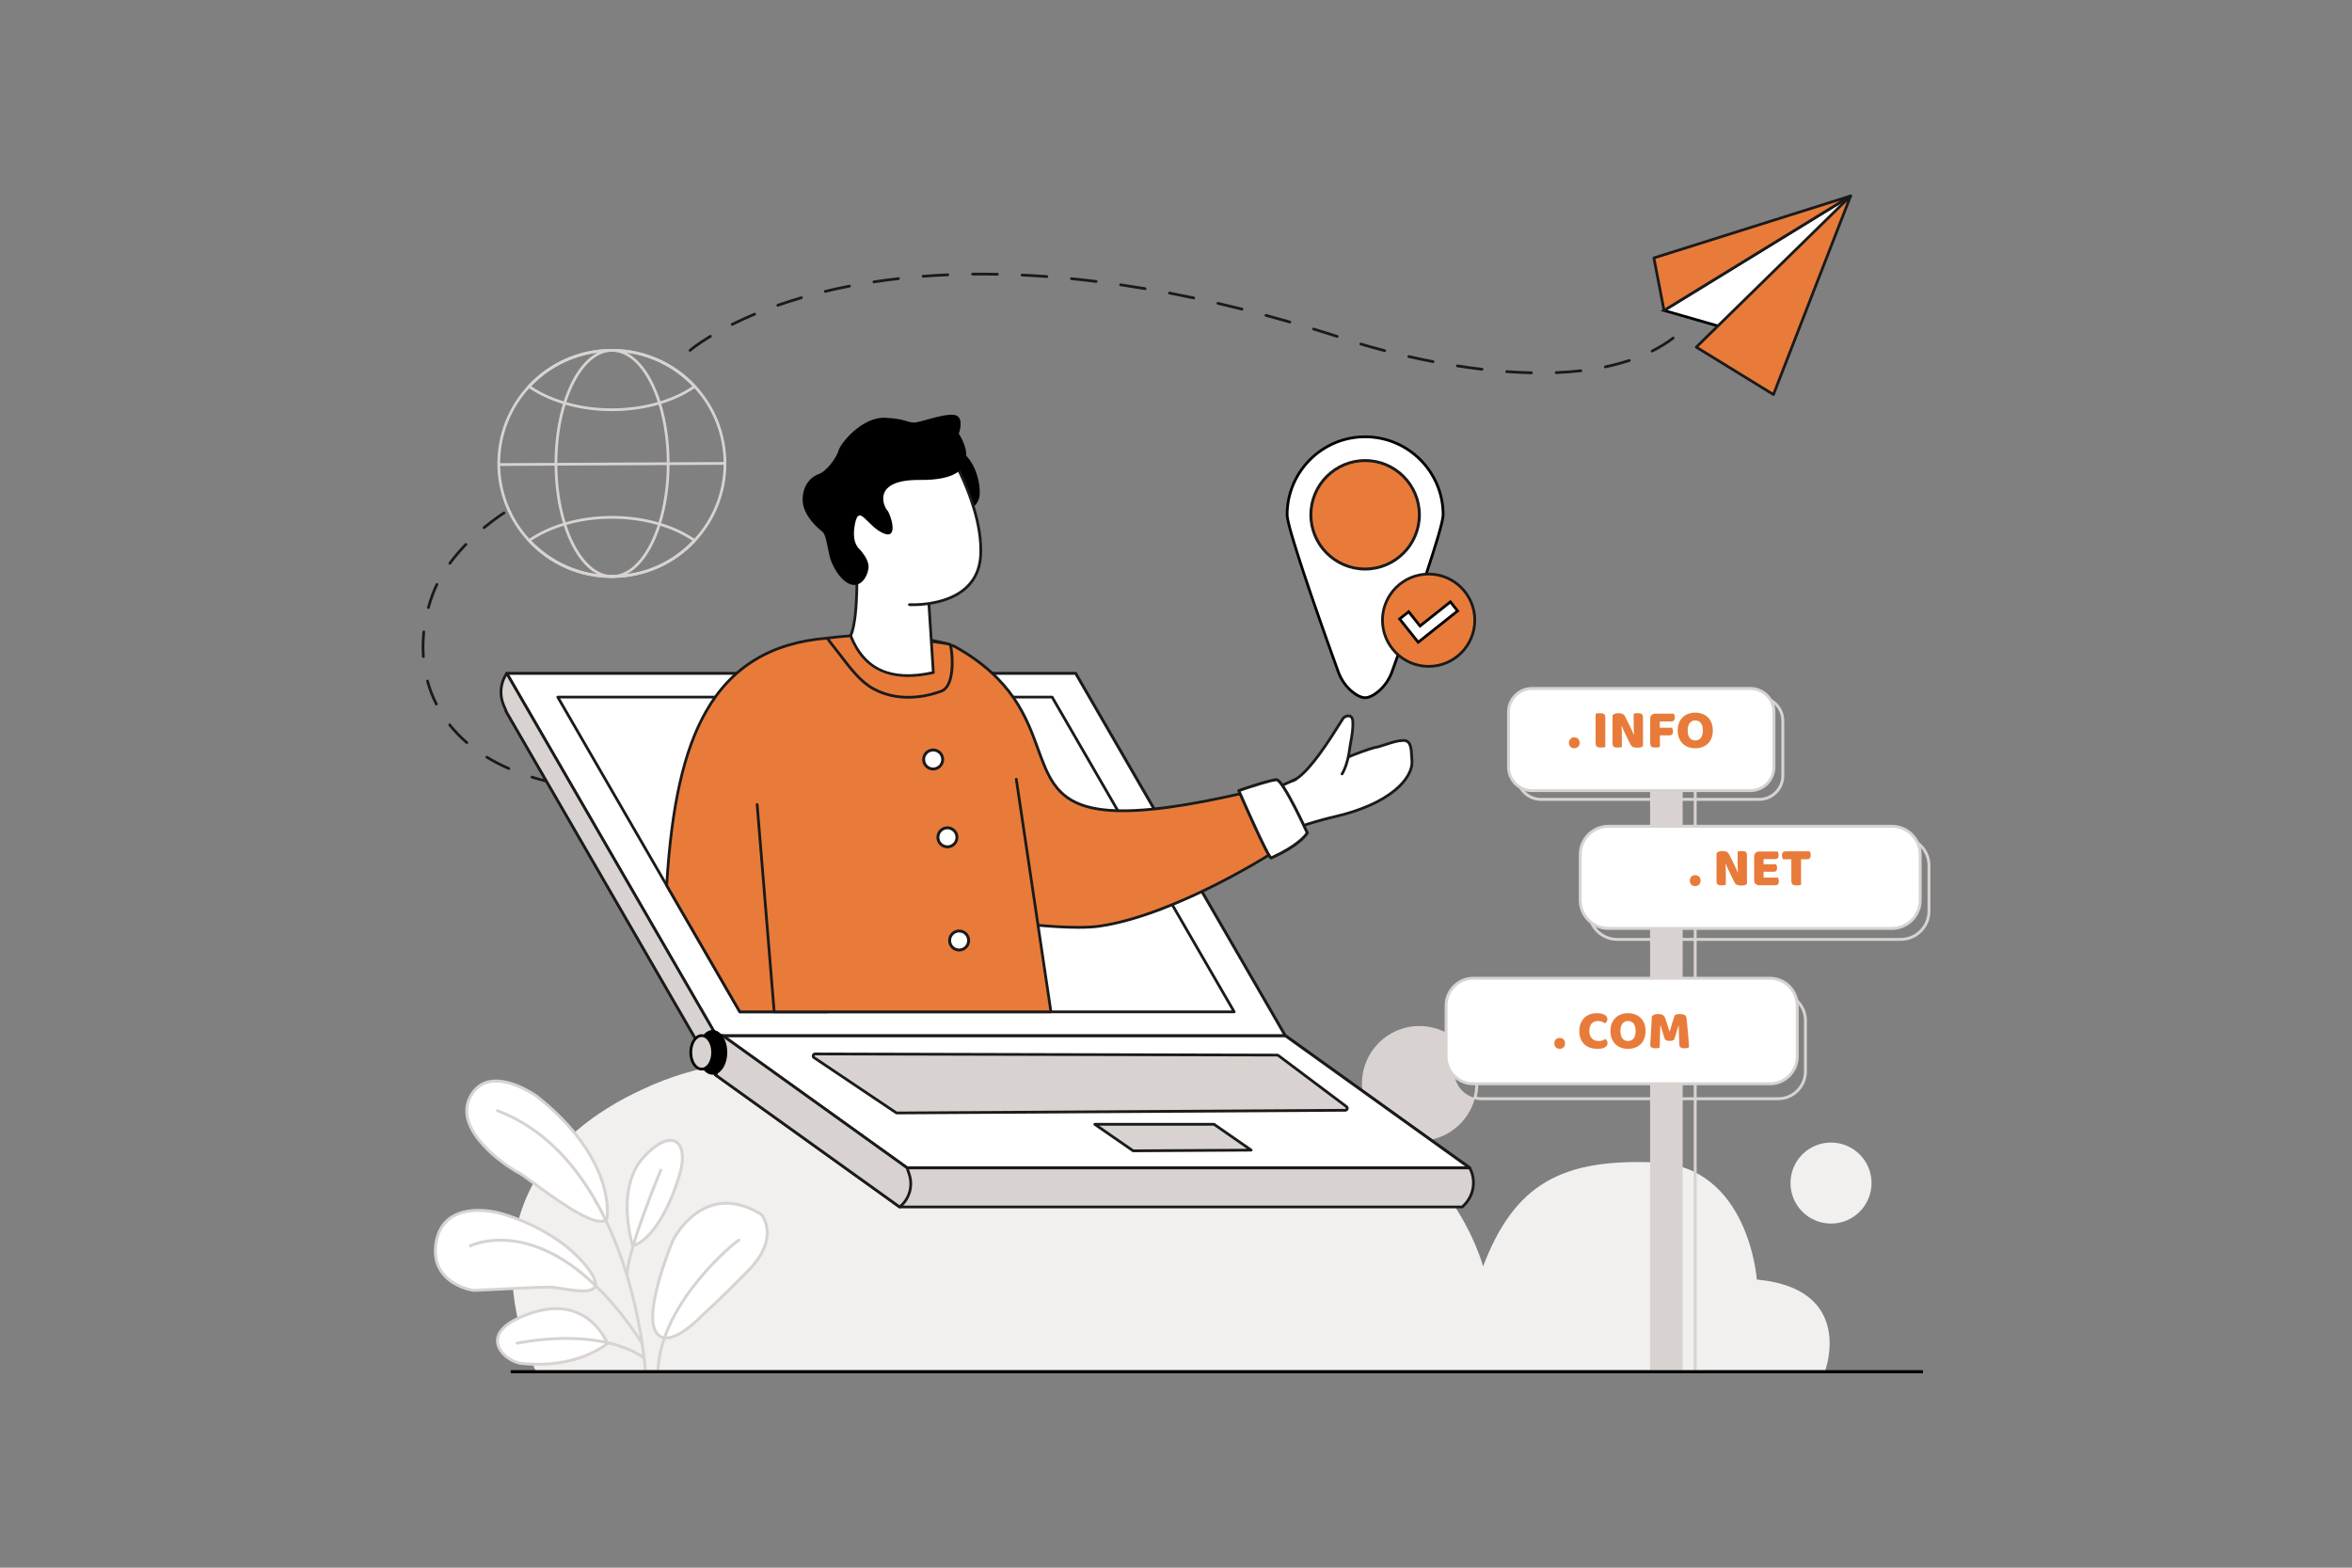 <?xml version="1.0" encoding="UTF-8"?> <svg xmlns="http://www.w3.org/2000/svg" viewBox="0 0 6000 4000" id="WebsiteDomainRegistration"><rect x="0" y="0" width="6000" height="4000" fill="#808080" stroke="none"/><path fill="#d8d3d0" d="m3762.69,2801.42c-16.38,63.02-73.66,109.54-141.8,109.54-80.92,0-146.52-65.6-146.52-146.52s65.6-146.51,146.52-146.51c33.47,0,64.33,11.23,89.01,30.12v85.89c0,32.63,22.47,60.01,52.8,67.49Z" class="colord0d5d8 svgShape"></path><path fill="#f1f0ef" d="m4656.3,3496.44s77.22-208.15-174.58-231.65c0,0-20.14-288.72-258.51-298.79-238.36-10.07-359.22,53.72-439.8,265.22,0,0-94-353.63-449.87-384.96-355.87-31.33-483.44,194.72-483.44,194.72,0,0-627.8-511.42-1185.1-273.06-557.3,238.36-298.79,728.52-298.79,728.52h3290.09Z" class="coloreff0f1 svgShape"></path><circle cx="4670.95" cy="3018.62" r="103.36" fill="#f1f0ef" class="coloreff0f1 svgShape"></circle><path fill="#d8d3d0" d="m4324.5,3497.15c-2.05,0-3.71-1.66-3.71-3.71v-1518.93c0-2.05,1.66-3.71,3.71-3.71s3.71,1.66,3.71,3.71v1518.93c0,2.05-1.66,3.71-3.71,3.71Z" class="colord0d5d8 svgShape"></path><path fill="#ffffff" d="m1791.91,3355.56s-88.34,95.51-119.38,41.78c-31.04-53.72,44.17-232.8,44.17-232.8,0,0,77.6-157.59,225.63-65.66,0,0,50.14,58.04-33.43,143.03-83.57,84.99-117,113.64-117,113.64Z" class="colorffffff svgShape"></path><path fill="#d8d3d0" d="m1699.66,3417.45c-1.45,0-2.87-.08-4.28-.23-11.11-1.24-19.88-7.3-26.07-18.01-31.6-54.69,40.86-228.71,43.96-236.09.03-.07.06-.14.09-.2.36-.74,9.07-18.25,26.24-38.38,15.9-18.64,42.34-43.01,77.94-53.2,39.72-11.37,82.36-3.16,126.74,24.4.32.2.61.44.85.73.54.63,13.35,15.72,15.52,41.76,1.97,23.71-4.95,61.39-49.1,106.3-79.76,81.12-114.39,111.4-117.06,113.72-3.81,4.09-55.85,59.21-94.83,59.21Zm20.42-251.35c-2.22,5.33-73.79,178.41-44.33,229.39,5.01,8.68,11.7,13.37,20.45,14.35,1.18.13,2.38.2,3.59.2,36.21,0,88.85-56.4,89.39-56.99.1-.11.2-.21.31-.3.33-.29,34.33-29.59,116.76-113.43,33.22-33.79,49.48-68.37,47.04-100.01-1.67-21.55-11.52-35.12-13.45-37.58-42.31-26.13-82.75-33.96-120.19-23.26-63.73,18.21-98.11,84.75-99.57,87.64Z" class="colord0d5d8 svgShape"></path><path fill="#ffffff" d="m1614.03,3178.88s-45.37-144.45,26.26-224.44c71.63-79.99,118.19-44.17,94.31,39.4-23.88,83.57-70.44,170.72-120.58,185.04Z" class="colorffffff svgShape"></path><path fill="#d8d3d0" d="m1614.03,3182.59c-1.58,0-3.05-1.02-3.54-2.6-.11-.37-11.51-37.1-13.89-83.15-3.18-61.33,10.98-111.43,40.94-144.88,34.55-38.58,66.57-53.98,87.84-42.24,19.78,10.92,24.69,43.54,12.81,85.14-23.6,82.61-70.83,172.65-123.13,187.59-.34.1-.68.14-1.02.14Zm95.82-269.28c-17.62,0-41.51,15.38-66.79,43.6-36.12,40.33-41.18,98.05-39.06,139.37,1.89,36.9,9.69,67.68,12.53,77.88,21.26-7.63,43.47-29.58,64.47-63.79,19.83-32.3,37.6-74.05,50.03-117.56,10.72-37.51,7.08-67.57-9.26-76.59-3.54-1.95-7.54-2.91-11.93-2.91Z" class="colord0d5d8 svgShape"></path><path fill="#ffffff" d="m1548.37,3109.64s27.46-148.03-177.88-311.59c0,0-122.96-89.54-170.72,0-47.75,89.54,105.06,186.24,124.16,194.59,19.1,8.36,195.79,156.39,224.44,117Z" class="colorffffff svgShape"></path><path fill="#d8d3d0" d="m1532.87,3119.99c-39.74,0-124.31-62.01-175.71-99.7-17.11-12.54-30.62-22.45-34.72-24.25-11.84-5.18-106.13-62.13-130.13-131.23-8.47-24.38-7.06-47.44,4.18-68.51,11.43-21.42,28.01-34.76,49.29-39.65,55.73-12.8,124.01,36.3,126.89,38.4.04.03.09.06.13.1,47.11,37.52,85.84,77.37,115.13,118.43,23.49,32.93,40.99,66.73,52.03,100.44,18.88,57.69,12.35,94.74,12.06,96.29-.1.54-.32,1.06-.65,1.51-3.1,4.26-7.67,6.89-13.58,7.81-1.55.24-3.2.36-4.93.36Zm-267.68-358.02c-6.03,0-11.98.59-17.75,1.92-19.09,4.39-34.02,16.47-44.39,35.9-10.23,19.18-11.48,40.23-3.72,62.58,21.71,62.52,109.01,119.39,126.09,126.86,4.85,2.12,17.3,11.25,36.13,25.06,49.24,36.11,140.91,103.31,175.1,97.99,3.6-.56,6.29-1.93,8.2-4.18.83-5.83,4.78-41-12.13-92.32-17.06-51.79-59.45-131.1-164.48-214.78-2.1-1.51-54.99-39.03-103.06-39.03Zm283.18,347.66h.01-.01Zm0,0h.01-.01Z" class="colord0d5d8 svgShape"></path><path fill="#ffffff" d="m1274.98,3095.41s146.41,36.28,225.63,141.84c66.35,88.4-63.37,46.79-99.09,46.79-31.04,0-183.85,8.36-192.21,8.36s-119.38-21.49-95.51-128.93c23.88-107.44,161.17-68.05,161.17-68.05Z" class="colorffffff svgShape"></path><path fill="#d8d3d0" d="m1486.72,3297.58c-15.96,0-35.11-3.04-53.05-5.89-13.33-2.12-24.85-3.94-32.14-3.94-20.34,0-94.46,3.67-143.5,6.09-26.57,1.31-45.76,2.26-48.71,2.26-5.85,0-54-8.75-82.32-44.06-19.06-23.76-24.71-53.83-16.81-89.39,6.23-28.03,20.55-48.88,42.58-61.97,49.29-29.3,119.4-9.94,123.18-8.86,1.83.46,38.39,9.86,83.75,31.57,42.81,20.49,102.52,56.49,143.89,111.62,17.67,23.54,23.15,40.13,16.76,50.73-5.37,8.91-17.96,11.84-33.63,11.84Zm-85.19-17.26c7.88,0,19.67,1.87,33.31,4.04,29.92,4.75,70.9,11.26,79.15-2.45,4.52-7.5-1.13-22.17-16.34-42.43-40.48-53.92-99.1-89.24-141.16-109.38-45.63-21.85-82.03-30.99-82.4-31.08-.04-.01-.09-.02-.13-.03-.7-.2-70.62-19.74-117.42,8.1-20.18,12-33.33,31.24-39.1,57.18-7.39,33.25-2.22,61.22,15.36,83.13,26.12,32.56,71.37,41.28,76.52,41.28,2.76,0,22.88-1,48.34-2.25,49.11-2.43,123.34-6.1,143.86-6.1Z" class="colord0d5d8 svgShape"></path><path fill="#ffffff" d="m1549.59,3428.39s-47.78-127.74-195.82-77.6c-148.03,50.14-65.66,122.96-25.07,127.74,40.59,4.78,140.93,8.36,220.89-50.14Z" class="colorffffff svgShape"></path><path fill="#d8d3d0" d="M1371.81 3484.7c-17.87 0-32.9-1.23-43.53-2.48-23.45-2.76-59.56-26.31-62.78-56.93-2.25-21.37 11.04-52.26 87.1-78.02 34.39-11.65 66.33-14.72 94.95-9.16 23.01 4.48 43.89 14.52 62.06 29.83 30.84 26 42.98 57.8 43.48 59.14.58 1.56.06 3.32-1.29 4.3-60.12 43.98-130.82 53.32-179.98 53.32Zm47.29-141.97c-19.94 0-41.34 3.85-64.13 11.58-30.85 10.45-53.44 22.52-67.13 35.88-11.17 10.9-16.21 22.45-14.96 34.32 2.8 26.6 35.72 47.91 56.26 50.33 38.64 4.55 136.46 8.88 215.89-47.74-3.54-8.01-15.94-33.1-40.46-53.67-24.37-20.45-52.97-30.7-85.47-30.7ZM1646.26 3500.15c-1.94 0-3.58-1.51-3.7-3.48-.08-1.33-8.95-134.17-59.58-281.23-46.59-135.34-139.12-310.8-315.32-378.11-1.92-.73-2.88-2.88-2.14-4.79.73-1.92 2.88-2.88 4.8-2.14 79.08 30.21 148.26 84.09 205.63 160.16 45.79 60.72 84.18 135.62 114.12 222.63 50.92 147.99 59.83 281.68 59.92 283.02.13 2.05-1.43 3.81-3.47 3.94-.08 0-.16 0-.24 0Z" class="colord0d5d8 svgShape"></path><path fill="#d8d3d0" d="M1599.86 3259.5c-1.95 0-3.58-1.52-3.7-3.49-3.44-55.82 82.42-263.17 86.07-271.97.79-1.89 2.96-2.79 4.86-2 1.89.79 2.79 2.96 2 4.86-.89 2.14-88.85 214.54-85.52 268.66.13 2.05-1.43 3.81-3.48 3.94-.08 0-.15 0-.23 0ZM1638.17 3431.05c-1.21 0-2.4-.59-3.12-1.69-118.2-181.42-230.12-238.85-303.2-255.09-78.63-17.47-129.91 7.67-130.42 7.93-1.83.92-4.07.18-4.99-1.65-.92-1.83-.18-4.07 1.65-4.99 2.17-1.09 54.18-26.58 135.37-8.54 47.46 10.55 95.03 33.94 141.37 69.53 57.72 44.33 113.72 107.84 166.44 188.76 1.12 1.72.63 4.02-1.08 5.14-.63.41-1.33.6-2.02.6ZM1643.18 3468.42c-.72 0-1.45-.21-2.09-.65-61.44-41.98-145.34-49.77-204.93-48.93-64.83.92-115.69 12.01-116.2 12.12-2 .44-3.99-.82-4.43-2.83-.44-2 .82-3.99 2.82-4.43.51-.11 51.99-11.34 117.55-12.29 38.55-.57 74.39 2.49 106.53 9.06 40.33 8.24 74.94 22.09 102.85 41.16 1.69 1.16 2.13 3.47.97 5.16-.72 1.05-1.89 1.62-3.07 1.62ZM1678.5 3500.15c-.05 0-.1 0-.15 0-2.05-.08-3.64-1.81-3.56-3.86 3.77-92.29 59.18-178.18 105-233.98 26.75-32.58 52.54-57.9 69.45-73.4 10.71-9.82 18.7-16.47 23.51-20.33 9.79-7.84 10.98-7.89 12.12-7.94 2.06-.12 3.78 1.51 3.87 3.56.07 1.73-1.04 3.22-2.62 3.71-5.38 2.9-54.65 42.5-103.02 102.09-44.02 54.23-97.25 137.56-100.89 226.59-.08 2-1.73 3.56-3.71 3.56Zm206.7-332.09h0 0Zm0 0h0 0Z" class="colord0d5d8 svgShape"></path><g fill="#000000" class="color000000 svgShape"><rect width="83.17" height="1608.65" x="4209.39" y="1891.35" fill="#d8d3d0" class="colord0d5d8 svgShape"></rect><path fill="#d8d3d0" d="m4487.75,2043.33h-556.71c-35.27,0-63.96-28.69-63.96-63.96v-140.19c0-35.27,28.69-63.96,63.96-63.96h556.71c35.27,0,63.96,28.69,63.96,63.96v140.19c0,35.27-28.69,63.96-63.96,63.96Zm-556.71-260.68c-31.17,0-56.53,25.36-56.53,56.53v140.19c0,31.17,25.36,56.53,56.53,56.53h556.71c31.17,0,56.53-25.36,56.53-56.53v-140.19c0-31.17-25.36-56.53-56.53-56.53h-556.71Z" class="colord0d5d8 svgShape"></path><rect width="677.2" height="260.68" x="3848.22" y="1756.6" fill="#ffffff" rx="60.25" ry="60.25" class="colorffffff svgShape"></rect><path fill="#d8d3d0" d="M4465.17 2021h-556.71c-35.27 0-63.96-28.69-63.96-63.96v-140.19c0-35.27 28.69-63.96 63.96-63.96h556.71c35.27 0 63.96 28.69 63.96 63.96v140.19c0 35.27-28.69 63.96-63.96 63.96Zm-556.71-260.68c-31.17 0-56.53 25.36-56.53 56.53v140.19c0 31.17 25.36 56.53 56.53 56.53h556.71c31.17 0 56.53-25.36 56.53-56.53v-140.19c0-31.17-25.36-56.53-56.53-56.53h-556.71ZM4848.73 2400.64h-723.04c-41.82 0-75.84-34.02-75.84-75.84v-116.43c0-41.82 34.02-75.84 75.84-75.84h723.04c41.82 0 75.84 34.02 75.84 75.84v116.43c0 41.82-34.02 75.84-75.84 75.84Zm-723.04-260.68c-37.72 0-68.41 30.69-68.41 68.41v116.43c0 37.72 30.69 68.41 68.41 68.41h723.04c37.72 0 68.41-30.69 68.41-68.41v-116.43c0-37.72-30.69-68.41-68.41-68.41h-723.04Z" class="colord0d5d8 svgShape"></path><rect width="867.29" height="260.68" x="4031.18" y="2108.27" fill="#ffffff" rx="72.13" ry="72.13" class="colorffffff svgShape"></rect><path fill="#d8d3d0" d="M4826.35 2372.67h-723.04c-41.82 0-75.84-34.02-75.84-75.84v-116.43c0-41.82 34.02-75.84 75.84-75.84h723.04c41.82 0 75.84 34.02 75.84 75.84v116.43c0 41.82-34.02 75.84-75.84 75.84Zm-723.04-260.68c-37.72 0-68.41 30.69-68.41 68.41v116.43c0 37.72 30.69 68.41 68.41 68.41h723.04c37.72 0 68.41-30.69 68.41-68.41v-116.43c0-37.72-30.69-68.41-68.41-68.41h-723.04ZM4536.17 2807.15h-756.77c-5.97 0-11.9-.72-17.61-2.13-.96-.24-1.79-.85-2.3-1.71-.51-.85-.65-1.87-.4-2.83 3.04-11.71 4.59-23.84 4.59-36.05 0-44.81-20.43-86.16-56.05-113.45-.92-.7-1.46-1.79-1.46-2.95v-44.34c0-40.38 32.85-73.23 73.23-73.23h756.77c40.38 0 73.24 32.85 73.24 73.23v130.23c0 40.38-32.85 73.23-73.24 73.23Zm-768.97-8.55c4 .75 8.08 1.12 12.2 1.12h756.77c36.29 0 65.81-29.52 65.81-65.8v-130.23c0-36.28-29.52-65.8-65.81-65.8h-756.77c-36.28 0-65.8 29.52-65.8 65.8v42.52c36.57 28.71 57.51 71.68 57.51 118.21 0 11.54-1.31 23.01-3.91 34.17Z" class="colord0d5d8 svgShape"></path><rect width="895.81" height="269.26" x="3689.02" y="2496.05" fill="#ffffff" rx="69.52" ry="69.52" class="colorffffff svgShape"></rect><path fill="#d8d3d0" d="m4515.31,2769.02h-756.77c-40.38,0-73.23-32.85-73.23-73.23v-130.22c0-40.38,32.85-73.23,73.23-73.23h756.77c40.38,0,73.23,32.85,73.23,73.23v130.22c0,40.38-32.85,73.23-73.23,73.23Zm-756.77-269.25c-36.28,0-65.8,29.52-65.8,65.8v130.22c0,36.28,29.52,65.8,65.8,65.8h756.77c36.28,0,65.8-29.52,65.8-65.8v-130.22c0-36.28-29.52-65.8-65.8-65.8h-756.77Z" class="colord0d5d8 svgShape"></path><g fill="#000000" class="color000000 svgShape"><path fill="#e87b3a" d="M4002.34 1895.26c0-3.96 1.23-7.26 3.68-9.91 2.45-2.64 5.8-3.96 10.05-3.96s7.59 1.32 10.05 3.96c2.45 2.64 3.68 5.94 3.68 9.91s-1.23 7.27-3.68 9.91c-2.45 2.64-5.8 3.96-10.05 3.96s-7.6-1.32-10.05-3.96c-2.45-2.64-3.68-5.94-3.68-9.91ZM4095.18 1906.16c-1.04.28-2.67.57-4.88.85-2.22.28-4.41.42-6.58.42s-4.08-.17-5.73-.5c-1.65-.33-3.04-.92-4.17-1.77-1.13-.85-1.98-2.03-2.55-3.54-.57-1.51-.85-3.49-.85-5.94v-74.73c1.04-.19 2.69-.45 4.95-.78 2.26-.33 4.43-.5 6.51-.5s4.08.17 5.73.5c1.65.33 3.04.92 4.17 1.77s1.98 2.03 2.55 3.54c.57 1.51.85 3.49.85 5.94v74.73ZM4191.28 1903.75c-1.32 1.32-3.23 2.34-5.73 3.04-2.5.71-5.5 1.06-8.99 1.06s-6.79-.52-9.91-1.56c-3.11-1.04-5.66-3.54-7.64-7.5l-14.01-28.59c-1.41-2.92-2.69-5.68-3.82-8.28-1.13-2.59-2.36-5.59-3.68-8.99l-.85.14c.38 5.1.59 10.29.64 15.57.05 5.29.07 10.47.07 15.57v21.94c-1.04.28-2.62.57-4.74.85-2.12.28-4.22.42-6.3.42s-3.92-.14-5.52-.42c-1.6-.28-2.93-.85-3.96-1.7-1.04-.85-1.84-2-2.41-3.47-.57-1.46-.85-3.37-.85-5.73v-70.77c1.32-1.89 3.35-3.3 6.09-4.25 2.74-.94 5.66-1.42 8.77-1.42 3.49 0 6.82.54 9.98 1.63 3.16 1.09 5.68 3.56 7.57 7.43l14.15 28.59c1.42 2.93 2.69 5.69 3.82 8.28 1.13 2.6 2.36 5.59 3.68 8.99l.71-.14c-.38-5.1-.62-10.19-.71-15.29-.09-5.1-.14-10.19-.14-15.29v-22.93c1.04-.28 2.62-.57 4.74-.85s4.22-.42 6.3-.42c4.15 0 7.31.73 9.48 2.19 2.17 1.46 3.26 4.51 3.26 9.13v72.75ZM4269.97 1820.95c.66 1.04 1.25 2.43 1.77 4.18.52 1.75.78 3.56.78 5.45 0 3.68-.78 6.3-2.34 7.85-1.56 1.56-3.66 2.34-6.3 2.34h-29.72v15.99h31c.75 1.04 1.39 2.41 1.91 4.1.52 1.7.78 3.49.78 5.38 0 3.59-.78 6.16-2.34 7.71s-3.66 2.34-6.3 2.34h-24.77v29.86c-1.04.28-2.67.57-4.88.85-2.22.28-4.41.42-6.58.42s-4.08-.17-5.73-.5c-1.65-.33-3.04-.92-4.17-1.77-1.13-.85-1.98-2.03-2.55-3.54-.57-1.51-.85-3.49-.85-5.94v-61.57c0-4.06 1.18-7.26 3.54-9.62 2.36-2.36 5.57-3.54 9.62-3.54h47.13ZM4279.88 1863.7c0-7.36 1.15-13.87 3.47-19.53 2.31-5.66 5.47-10.4 9.48-14.22 4.01-3.82 8.73-6.72 14.15-8.7 5.43-1.98 11.3-2.97 17.62-2.97s12.19.99 17.62 2.97c5.42 1.98 10.17 4.88 14.22 8.7 4.06 3.82 7.24 8.56 9.55 14.22 2.31 5.66 3.47 12.17 3.47 19.53s-1.13 13.89-3.4 19.6c-2.26 5.71-5.4 10.47-9.41 14.29-4.01 3.82-8.75 6.72-14.22 8.7-5.47 1.98-11.42 2.97-17.83 2.97s-12.36-1.02-17.83-3.04c-5.47-2.03-10.19-4.98-14.15-8.85-3.96-3.87-7.08-8.63-9.34-14.29-2.26-5.66-3.4-12.12-3.4-19.39Zm25.48 0c0 8.59 1.75 15 5.24 19.25 3.49 4.25 8.16 6.37 14.01 6.37s10.66-2.12 14.15-6.37c3.49-4.25 5.24-10.66 5.24-19.25s-1.72-14.86-5.17-19.11c-3.44-4.25-8.14-6.37-14.08-6.37s-10.54 2.1-14.08 6.3c-3.54 4.2-5.31 10.59-5.31 19.18Z" class="colorfcc528 svgShape"></path></g><g fill="#000000" class="color000000 svgShape"><path fill="#e87b3a" d="M4310.77 2246.93c0-3.96 1.23-7.26 3.68-9.91 2.45-2.64 5.8-3.96 10.05-3.96s7.59 1.32 10.05 3.96c2.45 2.64 3.68 5.94 3.68 9.91s-1.23 7.27-3.68 9.91c-2.45 2.64-5.8 3.96-10.05 3.96s-7.6-1.32-10.05-3.96c-2.45-2.64-3.68-5.94-3.68-9.91ZM4456.55 2255.42c-1.32 1.32-3.23 2.34-5.73 3.04-2.5.71-5.5 1.06-8.99 1.06s-6.79-.52-9.91-1.56c-3.11-1.04-5.66-3.54-7.64-7.5l-14.01-28.59c-1.41-2.92-2.69-5.68-3.82-8.28-1.13-2.59-2.36-5.59-3.68-8.99l-.85.14c.38 5.1.59 10.29.64 15.57.05 5.29.07 10.47.07 15.57v21.94c-1.04.28-2.62.57-4.74.85-2.12.28-4.22.42-6.3.42s-3.92-.14-5.52-.42c-1.6-.28-2.93-.85-3.96-1.7-1.04-.85-1.84-2-2.41-3.47-.57-1.46-.85-3.37-.85-5.73v-70.77c1.32-1.89 3.35-3.3 6.09-4.25 2.74-.94 5.66-1.42 8.77-1.42 3.49 0 6.82.54 9.98 1.63 3.16 1.09 5.68 3.56 7.57 7.43l14.15 28.59c1.42 2.93 2.69 5.69 3.82 8.28 1.13 2.6 2.36 5.59 3.68 8.99l.71-.14c-.38-5.1-.62-10.19-.71-15.29-.09-5.1-.14-10.19-.14-15.29v-22.93c1.04-.28 2.62-.57 4.74-.85s4.22-.42 6.3-.42c4.15 0 7.31.73 9.48 2.19 2.17 1.46 3.26 4.51 3.26 9.13v72.75ZM4474.95 2185.78c0-4.06 1.18-7.26 3.54-9.62 2.36-2.36 5.57-3.54 9.62-3.54h46.71c.66 1.04 1.25 2.41 1.77 4.1.52 1.7.78 3.49.78 5.38 0 3.59-.78 6.13-2.34 7.64-1.56 1.51-3.61 2.26-6.16 2.26h-29.86v13.16h31.84c.66 1.04 1.25 2.38 1.77 4.03.52 1.65.78 3.42.78 5.31 0 3.59-.76 6.13-2.26 7.64-1.51 1.51-3.54 2.26-6.09 2.26h-26.04v14.86h36.37c.66 1.04 1.25 2.41 1.77 4.1.52 1.7.78 3.49.78 5.38 0 3.59-.78 6.16-2.34 7.71-1.56 1.56-3.61 2.34-6.16 2.34h-41.33c-4.06 0-7.27-1.18-9.62-3.54-2.36-2.36-3.54-5.57-3.54-9.62v-59.87ZM4548.54 2192.44c-.66-1.04-1.27-2.45-1.84-4.25-.57-1.79-.85-3.68-.85-5.66 0-3.68.82-6.32 2.48-7.93 1.65-1.6 3.8-2.41 6.44-2.41h61.71c.66 1.04 1.27 2.45 1.84 4.25.57 1.79.85 3.68.85 5.66 0 3.68-.83 6.32-2.48 7.93-1.65 1.61-3.8 2.41-6.44 2.41h-15.71v65.39c-1.04.28-2.67.57-4.88.85-2.22.28-4.41.42-6.58.42s-4.08-.17-5.73-.5c-1.65-.33-3.04-.92-4.18-1.77-1.13-.85-1.98-2.03-2.55-3.54-.57-1.51-.85-3.49-.85-5.94v-54.91h-21.23Z" class="colorfcc528 svgShape"></path></g><g fill="#000000" class="color000000 svgShape"><path fill="#e87b3a" d="M3965.1 2662.17c0-3.96 1.23-7.26 3.68-9.91 2.45-2.64 5.8-3.96 10.05-3.96s7.59 1.32 10.05 3.96c2.45 2.64 3.68 5.94 3.68 9.91s-1.23 7.27-3.68 9.91c-2.45 2.64-5.8 3.96-10.05 3.96s-7.6-1.32-10.05-3.96c-2.45-2.64-3.68-5.94-3.68-9.91ZM4076.91 2605.13c-7.27 0-12.83 2.22-16.7 6.65-3.87 4.44-5.8 10.71-5.8 18.82s2.14 14.53 6.44 18.97c4.29 4.44 10.07 6.65 17.34 6.65 3.87 0 7.15-.52 9.84-1.56 2.69-1.04 5.26-2.22 7.71-3.54 1.6 1.32 2.85 2.9 3.75 4.74.9 1.84 1.35 3.99 1.35 6.44 0 3.87-2.15 7.15-6.44 9.84-4.29 2.69-10.83 4.03-19.6 4.03-6.32 0-12.27-.9-17.83-2.69-5.57-1.79-10.43-4.55-14.58-8.28-4.15-3.73-7.43-8.44-9.84-14.15-2.41-5.71-3.61-12.53-3.61-20.45 0-7.36 1.15-13.85 3.47-19.46 2.31-5.61 5.47-10.35 9.48-14.22 4.01-3.87 8.7-6.79 14.08-8.78 5.38-1.98 11.13-2.97 17.27-2.97 8.68 0 15.4 1.42 20.17 4.25 4.76 2.83 7.15 6.46 7.15 10.9 0 2.45-.61 4.58-1.84 6.37-1.23 1.79-2.64 3.21-4.25 4.25-2.46-1.6-5.07-2.97-7.86-4.1-2.78-1.13-6.01-1.7-9.69-1.7ZM4108.33 2630.61c0-7.36 1.15-13.87 3.47-19.53 2.31-5.66 5.47-10.4 9.48-14.22 4.01-3.82 8.73-6.72 14.15-8.7 5.43-1.98 11.3-2.97 17.62-2.97s12.19.99 17.62 2.97c5.42 1.98 10.17 4.88 14.22 8.7 4.06 3.82 7.24 8.56 9.55 14.22 2.31 5.66 3.47 12.17 3.47 19.53s-1.13 13.89-3.4 19.6c-2.26 5.71-5.4 10.47-9.41 14.29-4.01 3.82-8.75 6.72-14.22 8.7-5.47 1.98-11.42 2.97-17.83 2.97s-12.36-1.02-17.83-3.04c-5.47-2.03-10.19-4.98-14.15-8.85-3.96-3.87-7.08-8.63-9.34-14.29-2.26-5.66-3.4-12.12-3.4-19.39Zm25.48 0c0 8.59 1.75 15 5.24 19.25 3.49 4.25 8.16 6.37 14.01 6.37s10.66-2.12 14.15-6.37c3.49-4.25 5.24-10.66 5.24-19.25s-1.72-14.86-5.17-19.11c-3.44-4.25-8.14-6.37-14.08-6.37s-10.54 2.1-14.08 6.3c-3.54 4.2-5.31 10.59-5.31 19.18ZM4270.95 2652.54c-1.23 1.04-2.81 1.86-4.74 2.48-1.94.62-4.17.92-6.72.92-3.4 0-6.21-.42-8.42-1.27-2.22-.85-3.66-2.31-4.32-4.39-2.64-8.3-4.81-15.02-6.51-20.17-1.7-5.14-3.02-9.65-3.96-13.52h-.71c-.28 5.57-.5 10.64-.64 15.22-.14 4.58-.24 9.04-.28 13.37-.05 4.34-.14 8.73-.28 13.16-.14 4.44-.35 9.34-.64 14.72-1.23.47-2.83.87-4.81 1.2-1.98.33-3.96.5-5.94.5-4.15 0-7.38-.66-9.69-1.98-2.31-1.32-3.47-3.73-3.47-7.22l4.11-72.18c.75-1.23 2.41-2.55 4.95-3.96 2.55-1.42 6.13-2.12 10.76-2.12 5 0 8.92.78 11.75 2.34 2.83 1.56 4.9 4.08 6.23 7.57.85 2.26 1.77 4.86 2.76 7.78.99 2.93 1.98 5.94 2.97 9.06.99 3.11 1.96 6.21 2.9 9.27.94 3.07 1.79 5.83 2.55 8.28h.71c2.26-7.93 4.53-15.59 6.79-23 2.26-7.41 4.34-13.61 6.23-18.61 1.41-.75 3.23-1.39 5.45-1.91 2.22-.52 4.69-.78 7.43-.78 4.62 0 8.4.69 11.32 2.05 2.92 1.37 4.62 3.33 5.1 5.87.38 1.89.78 4.79 1.2 8.7.42 3.92.87 8.33 1.34 13.23.47 4.91.94 10.1 1.42 15.57.47 5.47.92 10.73 1.34 15.78.42 5.05.78 9.67 1.06 13.87.28 4.2.47 7.43.57 9.69-1.61.94-3.28 1.63-5.02 2.05-1.75.42-3.99.64-6.72.64-3.59 0-6.61-.62-9.06-1.84-2.45-1.23-3.78-3.63-3.96-7.22-.57-10.28-.92-19.53-1.06-27.74-.14-8.21-.35-15.1-.64-20.66h-.71c-.94 3.68-2.31 8.3-4.11 13.87-1.79 5.57-3.96 12.69-6.51 21.37Z" class="colorfcc528 svgShape"></path></g></g><g fill="#000000" class="color000000 svgShape"><path fill="#ffffff" d="m3681.47,1313.52c0,37.68-101.09,319.41-130.48,400.55-7.4,20.42-20.09,38.61-37.12,52.09-9.84,7.79-20.96,14.02-31.4,14.02s-21.57-6.23-31.4-14.02c-17.03-13.48-29.73-31.67-37.13-52.1-29.4-81.14-130.48-362.87-130.48-400.55,0-109.91,89.1-199.01,199.01-199.01s199,89.1,199,199.01Z" class="colorffffff svgShape"></path><path d="m3482.47,1783.69c-9.9,0-21.19-4.97-33.57-14.78-17.25-13.66-30.48-32.21-38.24-53.65-30.66-84.62-130.69-363.67-130.69-401.74,0-111.66,90.84-202.51,202.51-202.51s202.5,90.85,202.5,202.51c0,38.07-100.03,317.12-130.69,401.74-7.77,21.43-20.99,39.98-38.24,53.64-12.38,9.81-23.68,14.78-33.57,14.78Zm0-665.68c-107.8,0-195.51,87.71-195.51,195.51,0,29.35,67.29,225.54,130.27,399.36,7.32,20.21,19.77,37.69,36.01,50.55,11.11,8.8,20.95,13.26,29.23,13.26s18.11-4.46,29.22-13.27c16.23-12.85,28.68-30.33,36-50.54,62.98-173.82,130.27-370.02,130.27-399.36,0-107.8-87.7-195.51-195.5-195.51Z" fill="#000000" class="color000000 svgShape"></path><g fill="#000000" class="color000000 svgShape"><circle cx="3482.47" cy="1313.52" r="138.41" fill="#e87b3a" class="colorfcc528 svgShape"></circle><path fill="#1a1a1a" d="m3482.47,1455.64c-78.37,0-142.13-63.76-142.13-142.12s63.76-142.12,142.13-142.12,142.12,63.76,142.12,142.12-63.76,142.12-142.12,142.12Zm0-276.82c-74.27,0-134.7,60.42-134.7,134.7s60.42,134.7,134.7,134.7,134.7-60.42,134.7-134.7-60.42-134.7-134.7-134.7Z" class="color1a1a1a svgShape"></path></g></g><g fill="#000000" class="color000000 svgShape"><path fill="#ffffff" d="m4244.95,792.07s218.38,63.47,225.1,63.47,250.92-355.54,250.92-355.54l-476.03,292.07Z" class="colorffffff svgShape"></path><path d="m4470.05,859.04c-6.87,0-189.53-52.99-226.08-63.61l-7.6-2.21,482.77-296.21,4.71,4.96c-.61.89-61.76,89.91-122.95,177.79-35.94,51.62-64.87,92.75-85.97,122.25-40.78,57.02-42.33,57.02-44.89,57.02Zm-216.53-68.12c83.27,24.17,201.52,58.07,215.58,60.94,14.13-14.43,146.64-204.99,239.65-340.26l-455.23,279.31Z" fill="#000000" class="color000000 svgShape"></path><polygon fill="#e87b3a" points="4720.98 500 4327.25 885.66 4524.11 1006.69 4720.98 500" class="colorfcc528 svgShape"></polygon><path fill="#1a1a1a" d="m4524.11,1010.19c-.64,0-1.28-.18-1.83-.52l-196.87-121.02c-.92-.56-1.52-1.52-1.65-2.59-.12-1.07.26-2.14,1.03-2.89l393.73-385.66c1.18-1.15,3-1.33,4.38-.42,1.38.91,1.93,2.65,1.33,4.19l-196.87,506.69c-.38.97-1.16,1.72-2.15,2.05-.36.12-.74.18-1.12.18Zm-191.21-125.16l189.47,116.48,189.47-487.66-378.95,371.18Z" class="color1a1a1a svgShape"></path><g fill="#000000" class="color000000 svgShape"><polygon fill="#e87b3a" points="4219.13 658.14 4244.95 792.07 4720.98 500 4219.13 658.14" class="colorfcc528 svgShape"></polygon><path fill="#1a1a1a" d="m4244.95,795.57c-.48,0-.96-.1-1.41-.3-1.05-.46-1.81-1.41-2.03-2.54l-25.82-133.93c-.34-1.75.69-3.47,2.38-4l501.85-158.14c1.69-.53,3.5.28,4.24,1.89.73,1.61.15,3.51-1.35,4.44l-476.03,292.07c-.56.34-1.19.52-1.83.52Zm-21.79-135.03l24.27,125.91,447.49-274.56-471.76,148.66Z" class="color1a1a1a svgShape"></path></g></g><g fill="#000000" class="color000000 svgShape"><path fill="#1a1a1a" d="M1418.29 2002.2c-.24 0-.49-.02-.73-.08-21.28-4.52-41.95-9.87-61.42-15.91-1.85-.57-2.88-2.53-2.31-4.38.57-1.85 2.54-2.88 4.38-2.31 19.27 5.98 39.73 11.27 60.81 15.75 1.89.4 3.1 2.26 2.7 4.15-.35 1.65-1.8 2.77-3.42 2.77Zm-120.31-37.74c-.47 0-.94-.09-1.4-.29-19.99-8.74-38.98-18.57-56.44-29.24-1.65-1.01-2.17-3.16-1.16-4.81 1.01-1.65 3.16-2.17 4.81-1.16 17.2 10.5 35.9 20.19 55.6 28.8 1.77.77 2.58 2.84 1.81 4.61-.57 1.31-1.86 2.1-3.21 2.1Zm-107.08-66.04c-.81 0-1.62-.28-2.28-.85-16.38-14.12-31.26-29.55-44.22-45.85-1.2-1.51-.95-3.71.56-4.92 1.51-1.2 3.72-.95 4.92.56 12.69 15.97 27.26 31.07 43.31 44.91 1.46 1.26 1.63 3.47.37 4.94-.69.8-1.67 1.22-2.65 1.22Zm-77.8-98.43c-1.28 0-2.51-.7-3.13-1.92-9.54-18.87-17.22-38.9-22.81-59.54-.51-1.87.6-3.79 2.46-4.29 1.86-.51 3.79.6 4.29 2.46 5.47 20.18 12.97 39.76 22.3 58.21.87 1.73.18 3.83-1.54 4.7-.51.26-1.05.38-1.58.38Zm-33.06-121.07c-1.82 0-3.35-1.4-3.49-3.25-.61-8.41-.92-17-.92-25.53 0-12.59.67-25.43 2-38.17.2-1.92 1.92-3.32 3.84-3.12 1.92.2 3.32 1.92 3.12 3.84-1.3 12.49-1.96 25.09-1.96 37.44 0 8.37.3 16.79.9 25.02.14 1.93-1.31 3.6-3.24 3.74-.09 0-.17 0-.26 0Zm12.79-125.09c-.31 0-.62-.04-.93-.13-1.86-.51-2.96-2.44-2.45-4.3 3.22-11.74 7.04-23.48 11.33-34.89 3.11-8.26 6.73-16.64 10.75-24.9.85-1.74 2.94-2.46 4.68-1.61 1.74.85 2.46 2.94 1.61 4.68-3.93 8.06-7.46 16.24-10.49 24.3-4.22 11.21-7.97 22.75-11.13 34.28-.43 1.55-1.84 2.57-3.37 2.57Zm54.71-113.04c-.72 0-1.44-.22-2.07-.68-1.56-1.14-1.89-3.33-.75-4.89 12-16.35 25.86-32.67 41.2-48.52 1.34-1.39 3.56-1.43 4.95-.08 1.39 1.34 1.43 3.56.08 4.95-15.12 15.62-28.78 31.7-40.59 47.79-.69.93-1.75 1.43-2.82 1.43Zm87.37-91.01c-1.01 0-2.01-.43-2.7-1.27-1.23-1.49-1.02-3.7.47-4.93 29-23.98 51.15-37.68 51.37-37.81 1.65-1.01 3.8-.5 4.81 1.15 1.01 1.65.5 3.8-1.15 4.81-.22.13-21.99 13.6-50.58 37.25-.65.54-1.44.8-2.23.8ZM3906.71 954.7s-.05 0-.08 0c-20.46-.44-41.75-1.46-63.3-3.03-1.93-.14-3.38-1.82-3.24-3.74.14-1.93 1.84-3.37 3.75-3.24 21.43 1.56 42.61 2.57 62.95 3.01 1.93.04 3.47 1.64 3.42 3.57-.04 1.91-1.6 3.42-3.5 3.42Zm63.18-.51c-1.87 0-3.42-1.48-3.49-3.36-.08-1.93 1.43-3.56 3.36-3.63 21.59-.85 42.71-2.44 62.76-4.72 1.91-.23 3.65 1.16 3.87 3.08.22 1.92-1.16 3.65-3.08 3.87-20.22 2.3-41.51 3.9-63.27 4.76-.05 0-.09 0-.14 0Zm-189.23-8.51c-.14 0-.27 0-.41-.02-20.48-2.4-41.6-5.3-62.77-8.61-1.91-.3-3.22-2.09-2.92-4 .3-1.91 2.09-3.21 4-2.92 21.08 3.3 42.11 6.18 62.5 8.57 1.92.22 3.29 1.96 3.07 3.88-.21 1.78-1.72 3.09-3.47 3.09Zm314.63-6.14c-1.62 0-3.08-1.14-3.42-2.79-.39-1.89.82-3.75 2.71-4.14 21.22-4.41 41.61-9.85 60.62-16.17 1.83-.61 3.82.38 4.42 2.22.61 1.83-.38 3.82-2.22 4.42-19.26 6.4-39.92 11.91-61.4 16.38-.24.05-.48.07-.72.07Zm-439.54-13.34c-.22 0-.44-.02-.67-.06-20.48-3.94-41.34-8.31-62-13-1.88-.43-3.07-2.3-2.64-4.19.43-1.88 2.3-3.07 4.19-2.64 20.59 4.66 41.38 9.02 61.78 12.95 1.9.37 3.14 2.2 2.78 4.1-.32 1.67-1.79 2.84-3.43 2.84Zm558.94-26.98c-1.28 0-2.51-.71-3.13-1.93-.87-1.73-.17-3.83 1.55-4.7 19.15-9.64 37.03-20.69 53.14-32.82 1.54-1.16 3.74-.85 4.9.69 1.16 1.54.85 3.74-.69 4.9-16.44 12.39-34.68 23.65-54.2 33.48-.5.25-1.04.38-1.57.38Zm-682.28-.95c-.29 0-.59-.04-.88-.11-26.75-6.97-47.97-13.14-61.06-17.08-1.85-.56-2.9-2.51-2.34-4.36.56-1.85 2.51-2.9 4.36-2.34 13.03 3.92 34.17 10.06 60.81 17.01 1.87.49 2.99 2.4 2.5 4.27-.41 1.57-1.83 2.62-3.38 2.62Zm-1772.05-.85c-.98 0-1.95-.41-2.64-1.2-1.27-1.46-1.12-3.67.34-4.94.7-.61 17.46-15.1 52.49-36.28 1.66-1 3.81-.47 4.81 1.18 1 1.65.47 3.81-1.18 4.81-34.45 20.83-51.35 35.42-51.52 35.57-.66.58-1.48.86-2.3.86Zm1650.86-35.54c-.35 0-.71-.05-1.07-.17-20.06-6.44-40.33-12.78-60.25-18.84-1.85-.56-2.89-2.52-2.33-4.37.56-1.85 2.51-2.89 4.37-2.33 19.95 6.07 40.25 12.42 60.35 18.87 1.84.59 2.85 2.56 2.26 4.4-.48 1.48-1.85 2.43-3.33 2.43Zm-1543.44-30.72c-1.29 0-2.52-.71-3.14-1.94-.86-1.73-.16-3.83 1.58-4.69 18.35-9.13 37.76-17.97 57.7-26.28 1.79-.74 3.83.1 4.58 1.88.74 1.78-.1 3.83-1.88 4.58-19.8 8.25-39.07 17.03-57.28 26.09-.5.25-1.03.37-1.56.37Zm1422.56-6.05c-.32 0-.65-.04-.97-.14-20.27-5.82-40.73-11.51-60.81-16.92-1.87-.5-2.97-2.42-2.47-4.29.5-1.87 2.42-2.97 4.29-2.47 20.11 5.42 40.61 11.12 60.92 16.95 1.86.53 2.93 2.47 2.4 4.33-.44 1.54-1.84 2.54-3.36 2.54Zm-122-32.84c-.28 0-.57-.03-.85-.11-20.46-5.13-41.1-10.12-61.35-14.81-1.88-.44-3.06-2.32-2.62-4.2.44-1.88 2.32-3.05 4.2-2.62 20.29 4.7 40.97 9.7 61.47 14.84 1.88.47 3.01 2.37 2.54 4.25-.4 1.59-1.83 2.65-3.39 2.65Zm-1184.07-9.85c-1.45 0-2.8-.9-3.3-2.34-.64-1.82.32-3.82 2.15-4.46 19.53-6.84 39.83-13.34 60.33-19.33 1.85-.54 3.8.52 4.34 2.38.54 1.86-.52 3.8-2.38 4.34-20.38 5.96-40.56 12.42-59.98 19.22-.38.13-.77.2-1.16.2Zm1060.99-18.66c-.24 0-.48-.02-.73-.08-20.65-4.38-41.46-8.57-61.86-12.48-1.9-.36-3.14-2.2-2.78-4.1.36-1.9 2.19-3.15 4.1-2.78 20.45 3.91 41.3 8.12 61.99 12.51 1.89.4 3.1 2.26 2.7 4.15-.35 1.65-1.8 2.77-3.42 2.77Zm-939.8-16.86c-1.58 0-3.01-1.08-3.4-2.68-.45-1.88.7-3.77 2.58-4.22 20.18-4.86 40.99-9.39 61.87-13.46 1.9-.37 3.73.87 4.1 2.77.37 1.9-.87 3.73-2.77 4.1-20.78 4.05-41.49 8.55-61.57 13.39-.28.07-.55.1-.82.1Zm815.7-6.86c-.19 0-.39-.02-.59-.05-20.82-3.54-41.78-6.87-62.32-9.9-1.91-.28-3.23-2.06-2.95-3.97.28-1.91 2.06-3.23 3.97-2.95 20.58 3.04 41.6 6.38 62.47 9.92 1.91.32 3.19 2.13 2.86 4.04-.29 1.71-1.77 2.91-3.45 2.91Zm-691.75-17.34c-1.7 0-3.19-1.24-3.46-2.97-.29-1.91 1.02-3.7 2.93-3.99 20.53-3.13 41.64-5.93 62.74-8.32 1.92-.21 3.65 1.16 3.87 3.08.22 1.92-1.16 3.65-3.08 3.87-21.01 2.38-42.03 5.17-62.48 8.28-.18.03-.36.04-.53.04Zm566.76-1.08c-.14 0-.29 0-.44-.03-20.95-2.6-42.05-4.97-62.7-7.03-1.92-.19-3.33-1.91-3.14-3.83.19-1.92 1.91-3.33 3.83-3.14 20.71 2.07 41.86 4.44 62.86 7.04 1.92.24 3.28 1.99 3.04 3.9-.22 1.77-1.73 3.07-3.47 3.07Zm-125.72-12.51c-.09 0-.17 0-.26 0-21.07-1.56-42.25-2.85-62.96-3.82-1.93-.09-3.42-1.73-3.33-3.66.09-1.93 1.72-3.42 3.66-3.33 20.77.98 42.02 2.27 63.15 3.84 1.93.14 3.37 1.82 3.23 3.75-.14 1.84-1.67 3.24-3.49 3.24Zm-315.56-.68c-1.81 0-3.34-1.4-3.49-3.23-.15-1.93 1.29-3.61 3.22-3.76 20.73-1.6 41.98-2.87 63.16-3.78 1.93-.07 3.56 1.41 3.65 3.35.08 1.93-1.42 3.56-3.35 3.65-21.1.91-42.28 2.18-62.93 3.77-.09 0-.18.01-.27.01Zm189.36-5.24s-.04 0-.07 0c-13.29-.25-26.69-.38-39.81-.38-7.75 0-15.58.04-23.26.13h-.04c-1.91 0-3.48-1.54-3.5-3.46-.02-1.93 1.53-3.52 3.46-3.54 7.7-.09 15.55-.13 23.33-.13 13.17 0 26.61.13 39.94.38 1.93.04 3.47 1.63 3.43 3.57-.04 1.91-1.6 3.43-3.5 3.43Z" class="color1a1a1a svgShape"></path></g><g fill="#000000" class="color000000 svgShape"><path fill="#d8d3d0" d="m1561.41,1474.55h-.49c-41.24,0-81.1-8.42-118.48-25.03-36.11-16.05-68.13-38.9-95.16-67.91-50.58-54.21-78.44-124.93-78.44-199.13s27.75-144.62,78.15-198.84c27.06-29.1,59.11-52.01,95.27-68.1,37.43-16.66,77.35-25.1,118.65-25.1h.49c.17,0,.42,0,.7.03.75,0,1.52.03,2.27.05,40.57.44,79.84,9.08,116.63,25.69,35.55,16.05,67.11,38.74,93.8,67.43,50.4,54.22,78.15,124.84,78.15,198.84s-27.86,144.92-78.44,199.13c-26.66,28.62-58.18,51.25-93.69,67.25-36.73,16.56-75.94,25.18-116.54,25.61-.67.02-1.44.05-2.19.05-.29.03-.53.03-.7.03Zm-.49-577.13c-78.93,0-155.04,33.16-208.8,90.97-49.19,52.92-76.28,121.84-76.28,194.08s27.19,141.45,76.56,194.36c53.71,57.65,129.71,90.72,208.52,90.72l.99-.03c.74,0,1.5-.03,2.24-.05,78.73-.85,151.6-33.04,205.26-90.64,49.37-52.91,76.56-121.94,76.56-194.36s-27.09-141.16-76.28-194.08c-53.74-57.77-126.71-90.05-205.46-90.89-.82-.03-1.58-.05-2.33-.05l-.99-.03Z" class="colord0d5d8 svgShape"></path><path fill="#d8d3d0" d="M1561.41 1474.55h-.49c-41.24 0-81.1-8.42-118.48-25.03-36.11-16.05-68.13-38.9-95.16-67.91l-2.76-2.96 3.33-2.3c26.13-18.09 56.95-32.48 91.61-42.77 38.23-11.35 79.1-17.1 121.46-17.1s83.9 5.85 122.38 17.39c34.27 10.25 64.77 24.55 90.66 42.48l3.32 2.3-2.76 2.96c-26.66 28.62-58.18 51.25-93.69 67.25-36.73 16.56-75.94 25.18-116.54 25.61-.67.02-1.44.05-2.19.05-.29.03-.53.03-.7.03Zm-206.21-94.75c53.53 55.82 128.26 87.75 205.71 87.75l.99-.03c.74 0 1.5-.03 2.24-.05 77.37-.83 149.08-31.93 202.46-87.67-24.55-16.44-53.23-29.64-85.32-39.24-37.83-11.34-78.33-17.09-120.37-17.09s-81.88 5.66-119.47 16.81c-32.46 9.63-61.45 22.92-86.24 39.52ZM1560.91 1048.96c-42.49 0-83.4-5.77-121.6-17.15-34.73-10.31-65.61-24.76-91.76-42.93l-3.31-2.3 2.75-2.96c27.06-29.1 59.11-52.01 95.27-68.1 37.43-16.66 77.35-25.1 118.65-25.1h.49c.17 0 .42 0 .71.03 41.04.16 80.69 8.66 117.87 25.28 35.97 16.08 67.88 38.92 94.83 67.9l2.75 2.95-3.31 2.3c-25.9 18-56.46 32.35-90.82 42.64-38.44 11.57-79.66 17.44-122.51 17.44Zm-206.01-63.53c24.82 16.67 53.86 30.01 86.4 39.67 37.55 11.19 77.79 16.86 119.6 16.86s82.7-5.77 120.5-17.14c32.18-9.64 60.92-22.88 85.48-39.39-53.35-55.73-127.83-87.74-205-87.99l-.98-.03c-77.58 0-152.42 32.03-206.01 88.01Z" class="colord0d5d8 svgShape"></path><path fill="#d8d3d0" d="m1561.41,1474.55h-.49c-50.7-.34-96.97-51.39-123.81-136.57-14.64-46.47-22.39-100.25-22.39-155.5s7.7-108.71,22.25-155.06c26.81-85.44,73.13-136.65,123.91-136.99h.52c.17,0,.42,0,.7.03.75,0,1.52.03,2.27.05,49.7,1.95,95.06,53.02,121.38,136.62,14.61,46.43,22.33,100.14,22.33,155.35s-7.77,109.24-22.46,155.79c-26.35,83.37-71.66,134.29-121.23,136.2-.76.03-1.54.05-2.29.05-.29.03-.53.03-.7.03Zm-.49-577.13c-23.45.16-46.71,12.6-67.23,35.98-20.24,23.06-37.54,56.29-50.03,96.1-14.35,45.68-21.93,98.58-21.93,152.96s7.63,107.6,22.06,153.4c12.51,39.7,29.8,72.83,50,95.81,20.49,23.31,43.71,35.71,67.15,35.87l.96-.03c.74,0,1.5-.03,2.24-.05,46.47-1.8,89.39-50.89,114.81-131.32,14.48-45.87,22.14-99.02,22.14-153.68s-7.61-107.49-22.01-153.25c-25.39-80.66-68.36-129.9-114.96-131.73-.72-.02-1.48-.05-2.23-.05l-.99-.03Z" class="colord0d5d8 svgShape"></path><rect width="577.13" height="7" x="1272.33" y="1180.43" fill="#d8d3d0" transform="rotate(-.29 1547.97 1175.522)" class="colord0d5d8 svgShape"></rect></g><g fill="#000000" class="color000000 svgShape"><path fill="#d8d3d0" d="m3749.19,2979.79h0l-470.48-337.41h-19.01v99.8h-1435.19l470.48,337.41h1435.19l4.78-4.72c25.33-25.02,31.13-63.74,14.23-95.08Z" class="colord0d5d8 svgShape"></path><path fill="#1a1a1a" d="m3730.18,3083.09h-1435.19c-.73,0-1.44-.23-2.04-.66l-470.48-337.41c-1.24-.89-1.76-2.47-1.29-3.92s1.81-2.43,3.33-2.43h1431.69v-96.3c0-1.93,1.57-3.5,3.5-3.5h19.01c.73,0,1.45.23,2.04.66l470.48,337.41c.43.31.79.71,1.04,1.18,8.65,16.05,11.8,34.06,9.1,52.09-2.7,18.03-10.98,34.33-23.95,47.14l-4.78,4.72c-.66.65-1.54,1.01-2.46,1.01Zm-1434.07-7h1432.63l3.76-3.71c23.88-23.58,29.57-60.57,13.98-90.22l-468.9-336.28h-14.38v96.3c0,1.93-1.57,3.5-3.5,3.5h-1424.31l460.72,330.41Z" class="color1a1a1a svgShape"></path><polygon fill="#d8d3d0" points="1292.65 1817.86 2744.08 1817.86 3259.7 2739.21 1827.28 2742.18 1292.65 1817.86" class="colord0d5d8 svgShape"></polygon><path fill="#1a1a1a" d="m1825.27,2745.68l-1.01-1.75-537.67-929.57h1459.55l519.53,928.34h-5.96s-1434.44,2.99-1434.44,2.99Zm-526.55-924.32l530.58,917.32,1424.44-2.95-511.71-914.36h-1443.31Z" class="color1a1a1a svgShape"></path><polygon fill="#ffffff" points="3749.19 2979.79 2314 2979.79 1843.52 2642.38 3278.71 2642.38 3749.19 2979.79" class="colorffffff svgShape"></polygon><path fill="#1a1a1a" d="m3749.19,2983.51h-1435.19c-.78,0-1.53-.24-2.17-.7l-470.48-337.41c-1.31-.94-1.87-2.62-1.37-4.16s1.92-2.58,3.54-2.58h1435.19c.78,0,1.53.24,2.17.7l470.48,337.41c1.31.94,1.87,2.62,1.37,4.16-.49,1.54-1.92,2.58-3.54,2.58Zm-1434-7.43h1422.44l-460.12-329.98h-1422.44l460.12,329.98Z" class="color1a1a1a svgShape"></path><polygon fill="#ffffff" points="1292.65 1718.06 2744.08 1718.06 3278.71 2642.38 1827.28 2642.38 1292.65 1718.06" class="colorffffff svgShape"></polygon><path fill="#1a1a1a" d="m3278.71,2646.09h-1451.43c-1.33,0-2.55-.71-3.22-1.86l-534.63-924.32c-.67-1.15-.67-2.57,0-3.72.66-1.15,1.89-1.86,3.22-1.86h1451.43c1.33,0,2.55.71,3.22,1.85l534.63,924.32c.66,1.15.67,2.57,0,3.72-.66,1.15-1.89,1.86-3.22,1.86Zm-1449.29-7.43h1442.85l-530.34-916.89h-1442.85l530.34,916.89Z" class="color1a1a1a svgShape"></path><g fill="#000000" class="color000000 svgShape"><path fill="#d8d3d0" d="m2314,2979.79l5.67,17.31c9.81,29.95-.03,62.84-24.68,82.49h0s-470.48-337.41-470.48-337.41v-99.8h19.01l470.48,337.41Z" class="colord0d5d8 svgShape"></path><path fill="#1a1a1a" d="m2294.99,3083.09c-.71,0-1.43-.22-2.04-.66l-470.48-337.41c-.92-.66-1.46-1.72-1.46-2.84v-99.8c0-1.93,1.57-3.5,3.5-3.5h19.01c.73,0,1.45.23,2.04.66l470.48,337.41c.6.43,1.06,1.05,1.29,1.75l5.67,17.31c10.21,31.18-.17,65.86-25.82,86.31-.64.51-1.41.76-2.18.76Zm-466.98-342.71l466.82,334.79c21.89-18.82,30.53-49.4,21.5-76.98l-5.31-16.22-468.63-336.09h-14.38v94.5Z" class="color1a1a1a svgShape"></path></g><g fill="#000000" class="color000000 svgShape"><polygon fill="#ffffff" points="3148.52 2581.79 1887.38 2581.79 1700.74 2259.11 1422.84 1778.65 2683.98 1778.65 2851.54 2068.36 2989.66 2307.15 3148.52 2581.79" class="colorffffff svgShape"></polygon><path fill="#1a1a1a" d="m3148.52,2585.29h-1261.13c-1.25,0-2.4-.67-3.03-1.75l-186.64-322.68-277.89-480.45c-.63-1.08-.63-2.42,0-3.5.62-1.08,1.78-1.75,3.03-1.75h1261.13c1.25,0,2.4.67,3.03,1.75l464.54,803.13c.63,1.08.63,2.42,0,3.5-.63,1.08-1.78,1.75-3.03,1.75Zm-1259.12-7h1253.05l-460.49-796.13h-1253.05l274.86,475.2,185.63,320.93Z" class="color1a1a1a svgShape"></path></g><g fill="#000000" class="color000000 svgShape"><path fill="#d8d3d0" d="m1827.28,2642.38v99.8l-534.63-924.32-7.78-18.36c-11.33-26.72-8.4-57.35,7.78-81.44h0s534.63,924.32,534.63,924.32Z" class="colord0d5d8 svgShape"></path><path fill="#1a1a1a" d="m1827.28,2745.68c-1.23,0-2.39-.65-3.03-1.75l-534.63-924.32c-.07-.12-.14-.25-.19-.39l-7.78-18.36c-11.83-27.91-8.8-59.59,8.1-84.76.67-1,1.82-1.59,3.02-1.55,1.21.04,2.31.7,2.91,1.75l534.63,924.32c.31.53.47,1.14.47,1.75v99.8c0,1.58-1.06,2.97-2.59,3.38-.3.08-.61.12-.91.12Zm-531.49-929.39l528,912.85v-85.82l-531.25-918.47c-12.88,22.33-14.61,49.31-4.45,73.28l7.7,18.16Z" class="color1a1a1a svgShape"></path></g><g fill="#000000" class="color000000 svgShape"><ellipse cx="1817.98" cy="2685.15" rx="37.23" ry="57.03" fill="#000000" class="color000000 svgShape"></ellipse><ellipse cx="1790.06" cy="2685.15" fill="#d8d3d0" rx="27.92" ry="42.77" class="colord0d5d8 svgShape"></ellipse><path d="m1790.06,2731.42c-17.33,0-31.42-20.76-31.42-46.27s14.09-46.27,31.42-46.27,31.42,20.76,31.42,46.27-14.09,46.27-31.42,46.27Zm0-85.54c-13.47,0-24.42,17.62-24.42,39.27s10.95,39.27,24.42,39.27,24.42-17.62,24.42-39.27-10.95-39.27-24.42-39.27Z" fill="#000000" class="color000000 svgShape"></path></g></g><g fill="#000000" class="color000000 svgShape"><path fill="#ffffff" d="m3224.36,2024.88s245.77-113.35,291.34-119.33c27.52-7.98,43.51-15.47,63.52-16.27,23.33-.93,20.73,27.91,22.64,51.42,3.56,43.66-53.17,109.13-193.06,142.1,0,0-98.61,22.57-125.35,42.17l-59.1-100.09Z" class="colorffffff svgShape"></path><path fill="#1a1a1a" d="m3283.46,2128.47c-.23,0-.47-.02-.7-.07-.97-.2-1.81-.8-2.31-1.65l-59.1-100.09c-.5-.85-.62-1.88-.33-2.82s.98-1.72,1.88-2.14c10.04-4.63,245.85-113.22,292.08-119.58,7.8-2.27,14.81-4.54,21-6.54,15.87-5.14,28.4-9.2,43.11-9.79,10.47-.42,17.68,4.48,21.46,14.55,3.07,8.19,3.63,19,4.16,29.45.18,3.53.37,7.18.65,10.62,2.02,24.69-14.02,53.13-43.99,78.04-35.16,29.21-87.63,52.64-151.76,67.75-1,.23-98.23,22.64-124.08,41.59-.6.44-1.33.68-2.07.68Zm-54.12-102.03l55.24,93.55c30.61-19.21,119.53-39.71,123.44-40.6,63.06-14.86,114.55-37.8,148.87-66.32,28.19-23.42,43.31-49.7,41.48-72.08-.29-3.55-.48-7.25-.66-10.83-1.21-23.66-3.09-37.97-18.35-37.37-13.75.55-25.88,4.48-41.23,9.46-6.3,2.04-13.45,4.36-21.45,6.68-.17.05-.34.09-.52.11-41.58,5.45-256.55,103.54-286.81,117.42Z" class="color1a1a1a svgShape"></path><path fill="#ffffff" d="m3423.57,1974.7s14.37-21,19.72-66.38c1.68-14.3,9.89-43.79,7.47-69.98-1.59-17.23-18.79-12.16-24.13-5.92-5.35,6.24-82.85,142.47-129.08,159.77l126.02-17.48Z" class="colorffffff svgShape"></path><path fill="#1a1a1a" d="m3297.55,1995.68c-1.42,0-2.75-.87-3.28-2.27-.68-1.81.24-3.83,2.05-4.5,37.3-13.96,98.75-112.77,118.94-145.24,5.43-8.73,7.68-12.32,8.71-13.53,4.18-4.87,13.2-8.69,20.5-6.37,3.25,1.04,8.85,4.27,9.77,14.25,1.81,19.63-2.17,40.93-5.08,56.48-1.05,5.64-1.96,10.51-2.4,14.24-5.38,45.72-19.7,67.06-20.31,67.95-1.09,1.59-3.27,2-4.86.91-1.59-1.09-2-3.27-.91-4.86.21-.32,13.99-21.13,19.14-64.82.47-3.96,1.4-8.94,2.47-14.7,2.83-15.15,6.71-35.89,4.99-54.55-.42-4.55-2.08-7.32-4.93-8.22-4.17-1.33-10.44,1.2-13.06,4.26-.74.86-4.14,6.34-8.08,12.67-22.67,36.46-82.9,133.3-122.43,148.1-.4.15-.82.22-1.23.22Z" class="color1a1a1a svgShape"></path><path fill="#e87b3a" d="m2436.06,1649.82c395.29,220.32-14.94,562.02,815.92,354.57,11.99,55.4,44.62,90.34,70.35,119.77-78.76,60.38-332.88,212.59-517.52,238.95-139.36,19.89-556.26-62.66-568.56-62.89l-125.03,281.57h-223.83l-186.64-322.68c21.84-366.03,109.21-606.59,409.19-630.87,0,0,152.93-5.49,222.16.1,69.23,5.59,103.98,21.48,103.98,21.48Z" class="colorfcc528 svgShape"></path><path fill="#1a1a1a" d="m2111.22,2585.29h-223.83c-1.25,0-2.4-.67-3.03-1.75l-186.64-322.68c-.34-.59-.5-1.28-.46-1.96,12.2-204.47,44.22-345.91,100.75-445.12,65.85-115.56,167.79-177.39,311.65-189.03.05,0,.1,0,.16,0,1.53-.06,153.93-5.43,222.57.11,69.05,5.58,103.71,21.12,105.15,21.78.08.04.17.08.25.13,147.78,82.36,184.18,182.48,213.42,262.93,24.97,68.67,44.69,122.91,122.42,144.96,41.2,11.69,96.86,13.65,170.14,5.99,79.23-8.28,179.77-27.79,307.38-59.65.92-.23,1.89-.08,2.7.42.8.5,1.37,1.31,1.57,2.23,11.19,51.7,40.09,84.63,65.59,113.68,1.34,1.53,2.66,3.03,3.97,4.53.64.73.94,1.69.85,2.65-.1.96-.58,1.84-1.35,2.43-40.74,31.23-124.44,84.34-219.6,132.58-80.55,40.83-197.9,92.55-299.55,107.06-15.26,2.18-33.77,3.15-54.61,3.15-137.42,0-377.59-42.23-476.1-59.54-16.85-2.96-30.77-5.41-36.18-6.2l-123.99,279.23c-.56,1.26-1.81,2.08-3.2,2.08Zm-221.82-7h219.54l124.11-279.49c.57-1.29,1.84-2.11,3.27-2.08,2.3.04,13.1,1.93,39.49,6.57,113.15,19.89,413.73,72.74,528.51,56.36,173.98-24.83,421.27-166.78,512.91-236-.5-.56-.99-1.13-1.49-1.7-24.22-27.6-54.24-61.79-66.38-113.3-172.16,42.85-296.2,63.59-384.49,63.59-37.05,0-67.79-3.65-93.17-10.85-37.26-10.57-64.18-28.88-84.71-57.63-18.42-25.78-30.05-57.79-42.38-91.68-28.84-79.33-64.73-178.05-210.12-259.13-2.25-.99-36.96-15.81-102.69-21.12-67.62-5.46-217.49-.24-221.68-.1-141.34,11.46-241.45,72.14-306.05,185.51-55.88,98.07-87.6,238.22-99.78,441.02l185.11,320.02Z" class="color1a1a1a svgShape"></path><polygon fill="#e87b3a" points="2592.6 1988.34 2649.49 2370.28 2680.99 2581.79 1974.96 2581.79 1931.48 2052.65 2592.6 1988.34" class="colorfcc528 svgShape"></polygon><path fill="#1a1a1a" d="m2680.99,2585.29h-706.03c-1.82,0-3.34-1.4-3.49-3.21l-43.48-529.13c-.16-1.93,1.28-3.62,3.2-3.77,1.93-.16,3.62,1.27,3.77,3.2l43.21,525.92h698.75l-87.79-589.43c-.28-1.91,1.03-3.69,2.95-3.98,1.91-.28,3.69,1.03,3.98,2.95l88.39,593.44c.15,1.01-.15,2.03-.81,2.8-.67.77-1.63,1.21-2.65,1.21Z" class="color1a1a1a svgShape"></path><circle cx="2380.53" cy="1937.86" r="24.28" fill="#ffffff" class="colorffffff svgShape"></circle><path fill="#1a1a1a" d="m2380.53,1965.85c-15.44,0-28-12.56-28-28s12.56-28,28-28,28,12.56,28,28-12.56,28-28,28Zm0-48.57c-11.34,0-20.57,9.23-20.57,20.57s9.23,20.57,20.57,20.57,20.57-9.23,20.57-20.57-9.23-20.57-20.57-20.57Z" class="color1a1a1a svgShape"></path><circle cx="2416.89" cy="2136.46" r="24.28" fill="#ffffff" class="colorffffff svgShape"></circle><path fill="#1a1a1a" d="m2416.89,2164.46c-15.44,0-28-12.56-28-28s12.56-28,28-28,28,12.56,28,28-12.56,28-28,28Zm0-48.57c-11.34,0-20.57,9.23-20.57,20.57s9.23,20.57,20.57,20.57,20.57-9.23,20.57-20.57-9.23-20.57-20.57-20.57Z" class="color1a1a1a svgShape"></path><g fill="#000000" class="color000000 svgShape"><circle cx="2446.78" cy="2399.69" r="24.28" fill="#ffffff" class="colorffffff svgShape"></circle><path fill="#1a1a1a" d="m2446.78,2427.69c-15.44,0-28-12.56-28-28s12.56-28,28-28,28,12.56,28,28-12.56,28-28,28Zm0-48.57c-11.34,0-20.57,9.23-20.57,20.57s9.23,20.57,20.57,20.57,20.57-9.23,20.57-20.57-9.23-20.57-20.57-20.57Z" class="color1a1a1a svgShape"></path></g><g fill="#000000" class="color000000 svgShape"><path fill="#e87b3a" d="m2401.92,1763.2c-43.22,16.82-112.59,27.36-173.33-5.49-41.82-22.62-69.7-67.93-118.66-129.48,18.65-2.38,38.67-4.41,60.18-6.06,56.73-4.36,237.95,16.09,253.19,22.21,4.34,1.74,17.89,103.54-21.38,118.82Z" class="colorfcc528 svgShape"></path><path fill="#1a1a1a" d="m2316.79,1782.65c-27.98,0-59.38-5.37-89.87-21.86-33.42-18.08-57.4-49.42-90.58-92.8-9.13-11.94-18.57-24.28-29.15-37.58-.79-.99-.98-2.33-.5-3.5.48-1.17,1.55-1.99,2.8-2.15,18.75-2.4,39.06-4.44,60.35-6.08,57.38-4.4,238.31,15.85,254.76,22.45,1.52.61,3.61,1.45,5.86,17.54.83,5.95,2.22,18.19,2.14,33.38-.12,23.56-4.11,64.56-29.4,74.41-13.31,5.18-46.35,16.18-86.4,16.18Zm-200.26-151.71c9.08,11.51,17.34,22.31,25.37,32.8,32.65,42.69,56.25,73.53,88.35,90.89,71.46,38.65,148.49,13.83,170.4,5.31l1.27,3.26-1.27-3.26c8.1-3.15,14.37-10.92,18.63-23.1,10.98-31.36,4.81-81.76,1.76-89.54-19.17-5.79-193.63-26.02-250.67-21.64-18.87,1.45-36.95,3.22-53.84,5.27Zm304.22,15.74h0s0,0,0,0Z" class="color1a1a1a svgShape"></path></g><path d="m2466.47,1302.23s28.91-7.13,32.47-38.41c3.56-31.29-13.46-104.15-63.36-119.2,0,0-10.3-3.96-3.96-25.35,6.34-21.39-21.53-70.54-40.29-23.63-.79,1.98-10.79,31.15-10.79,31.15l85.94,175.44Z" fill="#000000" class="color000000 svgShape"></path><g fill="#000000" class="color000000 svgShape"><path fill="#ffffff" d="m2369.58,1539.93l11.35,176.15c-105.59,23.49-176.7-6.5-210.82-93.9,22.19-50.1,14.72-203.11,14.72-203.11,0,0-28.85-82.98-27.07-148.92,1.79-65.94,206.73-171.08,222.76-169.3,16.04,1.78,128.31,178.21,121.18,315.43-4.62,89.12-79.92,115.86-132.13,123.64-28.18,4.2-49.64,2.89-49.64,2.89l49.64-2.89Z" class="colorffffff svgShape"></path><path fill="#1a1a1a" d="m2316.96,1727.23c-26.17,0-49.47-4.44-69.65-13.31-36.16-15.89-63.23-46.33-80.46-90.47-.34-.87-.32-1.84.06-2.69,20.98-47.38,14.88-191.46,14.45-201.03-2.37-6.99-28.8-86.48-27.09-149.67.51-18.71,15.97-41.44,45.95-67.55,61.21-53.31,167.4-106.6,180.7-105.13,5.47.61,15.31,11.46,29.23,32.27,14.33,21.41,29.54,48.62,42.83,76.63,21.26,44.79,56.32,131.66,52.23,210.19-2.11,40.66-18.81,72.61-49.66,94.97-21.45,15.55-49.11,26.12-82.27,31.45l11.14,172.96c.11,1.72-1.05,3.27-2.73,3.64-23.18,5.16-44.79,7.73-64.73,7.73Zm-143.07-105c33.17,83.49,99.72,113.31,203.35,91.07l-10.91-169.38c-26.32,3.56-45.75,2.43-46.6,2.38-1.93-.12-3.4-1.78-3.28-3.71.12-1.93,1.77-3.41,3.71-3.28.21.01,21.45,1.24,48.87-2.85.02,0,.05,0,.07-.01,56.5-8.43,124.76-36.15,129.12-120.35,3.97-76.41-30.15-161.42-50.84-205.29-13.01-27.58-27.96-54.51-42.1-75.85-15.8-23.85-23.57-30.21-25.22-30.65-9.52-.76-116.86,51.02-178.82,106.63-26.09,23.42-39.54,43.37-39.97,59.29-1.74,64.55,26.59,146.85,26.88,147.67.11.32.17.65.19.98.3,6.23,7.13,151.8-14.44,203.33Z" class="color1a1a1a svgShape"></path></g><path d="m2445.85,1106.76s84.19,119.72-99.05,117.83c-124.83-1.29-91.75,68.94-83.63,77.06,8.12,8.12,31.46,77.13-10.15,58.86-41.61-18.27-61.73-76.72-72.06-23.34-10.33,53.37,14.1,64.84,15,67.55.9,2.71,23,23.91,19.4,46.91-3.61,23-21.2,47.36-45.56,39.24-24.36-8.12-48.26-45.56-54.58-76.23-6.31-30.67-9.02-51.87-18.04-58.64-9.02-6.77-49.17-40.6-49.62-79.84-.45-39.24,22.55-60.44,41.5-66.76,18.94-6.31,45.11-41.5,50.07-59.99,4.96-18.49,59.99-85.7,118.18-83.45,58.19,2.26,59.09,15.79,82.09,11.28,23-4.51,82.09-26.16,101.04-16.69,18.94,9.47,5.41,46.21,5.41,46.21Z" fill="#000000" class="color000000 svgShape"></path></g><g fill="#000000" class="color000000 svgShape"><circle cx="3644.43" cy="1582.5" r="117.77" fill="#e87b3a" class="colorfcc528 svgShape"></circle><path fill="#1a1a1a" d="m3644.43,1703.77c-66.87,0-121.27-54.4-121.27-121.27s54.4-121.27,121.27-121.27,121.27,54.4,121.27,121.27-54.4,121.27-121.27,121.27Zm0-235.54c-63.01,0-114.27,51.26-114.27,114.27s51.26,114.27,114.27,114.27,114.27-51.26,114.27-114.27-51.26-114.27-114.27-114.27Z" class="color1a1a1a svgShape"></path><g fill="#000000" class="color000000 svgShape"><polygon fill="#ffffff" points="3718.39 1558.81 3640.94 1620.38 3617.8 1638.78 3599.42 1615.65 3570.48 1579.24 3593.61 1560.85 3622.55 1597.25 3700 1535.68 3718.39 1558.81" class="colorffffff svgShape"></polygon><path d="m3617.24,1643.7l-51.68-65.02,28.61-22.74,28.94,36.4,77.45-61.57,22.74,28.61-106.06,84.32Zm-41.85-63.9l42.97,54.06,95.11-75.61-14.03-17.65-77.45,61.57-28.94-36.4-17.65,14.03Z" fill="#000000" class="color000000 svgShape"></path></g></g><g fill="#000000" class="color000000 svgShape"><path fill="#d8d3d0" d="m2076.67,2698.61l208.94,140.24c.86.58,1.88.88,2.91.88l1143.26-6.83c4.95-.03,7.03-6.33,3.07-9.3l-173.78-130.48c-.89-.67-1.98-1.03-3.09-1.04l-1178.42-2.93c-5.11-.01-7.14,6.61-2.89,9.46Z" class="colord0d5d8 svgShape"></path><path fill="#1a1a1a" d="m2288.49,2843.23c-1.73,0-3.4-.51-4.83-1.47l-208.94-140.24c-3.24-2.18-4.6-6-3.46-9.73,1.14-3.73,4.39-6.13,8.29-6.13h.02l1178.42,2.93c1.86,0,3.7.62,5.18,1.74l173.78,130.48c3.03,2.27,4.21,6.06,3.03,9.65-1.19,3.59-4.4,5.93-8.18,5.95l-1143.26,6.83h-.05Zm-208.94-150.58c-1.07,0-1.46.74-1.59,1.18-.14.44-.23,1.27.67,1.88l208.94,140.24c.28.19.62.28.94.28l1143.26-6.83c1.08,0,1.46-.8,1.58-1.15.11-.34.28-1.21-.58-1.86l-173.78-130.48c-.29-.22-.64-.33-1-.33l-1178.42-2.93h0Z" class="color1a1a1a svgShape"></path></g><g fill="#000000" class="color000000 svgShape"><polygon fill="#d8d3d0" points="2792.74 2868.63 2890.72 2936.36 3191.92 2934.61 3097.01 2868.63 2792.74 2868.63" class="colord0d5d8 svgShape"></polygon><path fill="#1a1a1a" d="m2890.72,2939.86c-.71,0-1.41-.22-1.99-.62l-97.98-67.73c-1.26-.87-1.81-2.46-1.35-3.92.46-1.46,1.81-2.46,3.34-2.46h304.26c.71,0,1.41.22,2,.63l94.91,65.98c1.25.87,1.8,2.45,1.34,3.91s-1.8,2.45-3.32,2.46l-301.2,1.75h-.02Zm-86.76-67.73l87.84,60.72,289.04-1.68-84.93-59.04h-291.95Z" class="color1a1a1a svgShape"></path></g><g fill="#000000" class="color000000 svgShape"><path fill="#ffffff" d="m3160.09,2017.28s72.09,165.89,82.52,171.91c77.62-34.97,92.31-64.23,92.31-64.23,0,0-61.75-135.37-78.54-135.37s-96.3,27.69-96.3,27.69Z" class="colorffffff svgShape"></path><path fill="#1a1a1a" d="m3242.61,2192.91c-.64,0-1.28-.17-1.86-.5-2.26-1.3-7.55-4.36-46.69-89.88-19.12-41.77-37.2-83.35-37.38-83.76-.41-.95-.41-2.02,0-2.97.42-.95,1.21-1.68,2.18-2.02,3.27-1.14,80.3-27.9,97.52-27.9,3.86,0,9.54,2.72,22.48,22.86,7.27,11.32,16.15,27.08,26.38,46.83,17.38,33.54,32.9,67.52,33.06,67.85.47,1.02.44,2.2-.06,3.21-.62,1.24-16.17,30.84-94.11,65.95-.49.22-1.01.33-1.53.33Zm-77.51-173.43c26.19,60.1,68,152.2,78.28,165.29,63.58-29.02,83.23-53.93,87.34-60.05-3.39-7.36-16.79-36.19-31.64-64.89-32.17-62.21-41.25-66.33-42.74-66.52-12.51,0-66.88,17.8-91.25,26.17Z" class="color1a1a1a svgShape"></path></g><rect width="3602.7" height="8" x="1302.9" y="3496" fill="#000000" class="color000000 svgShape"></rect></svg> 